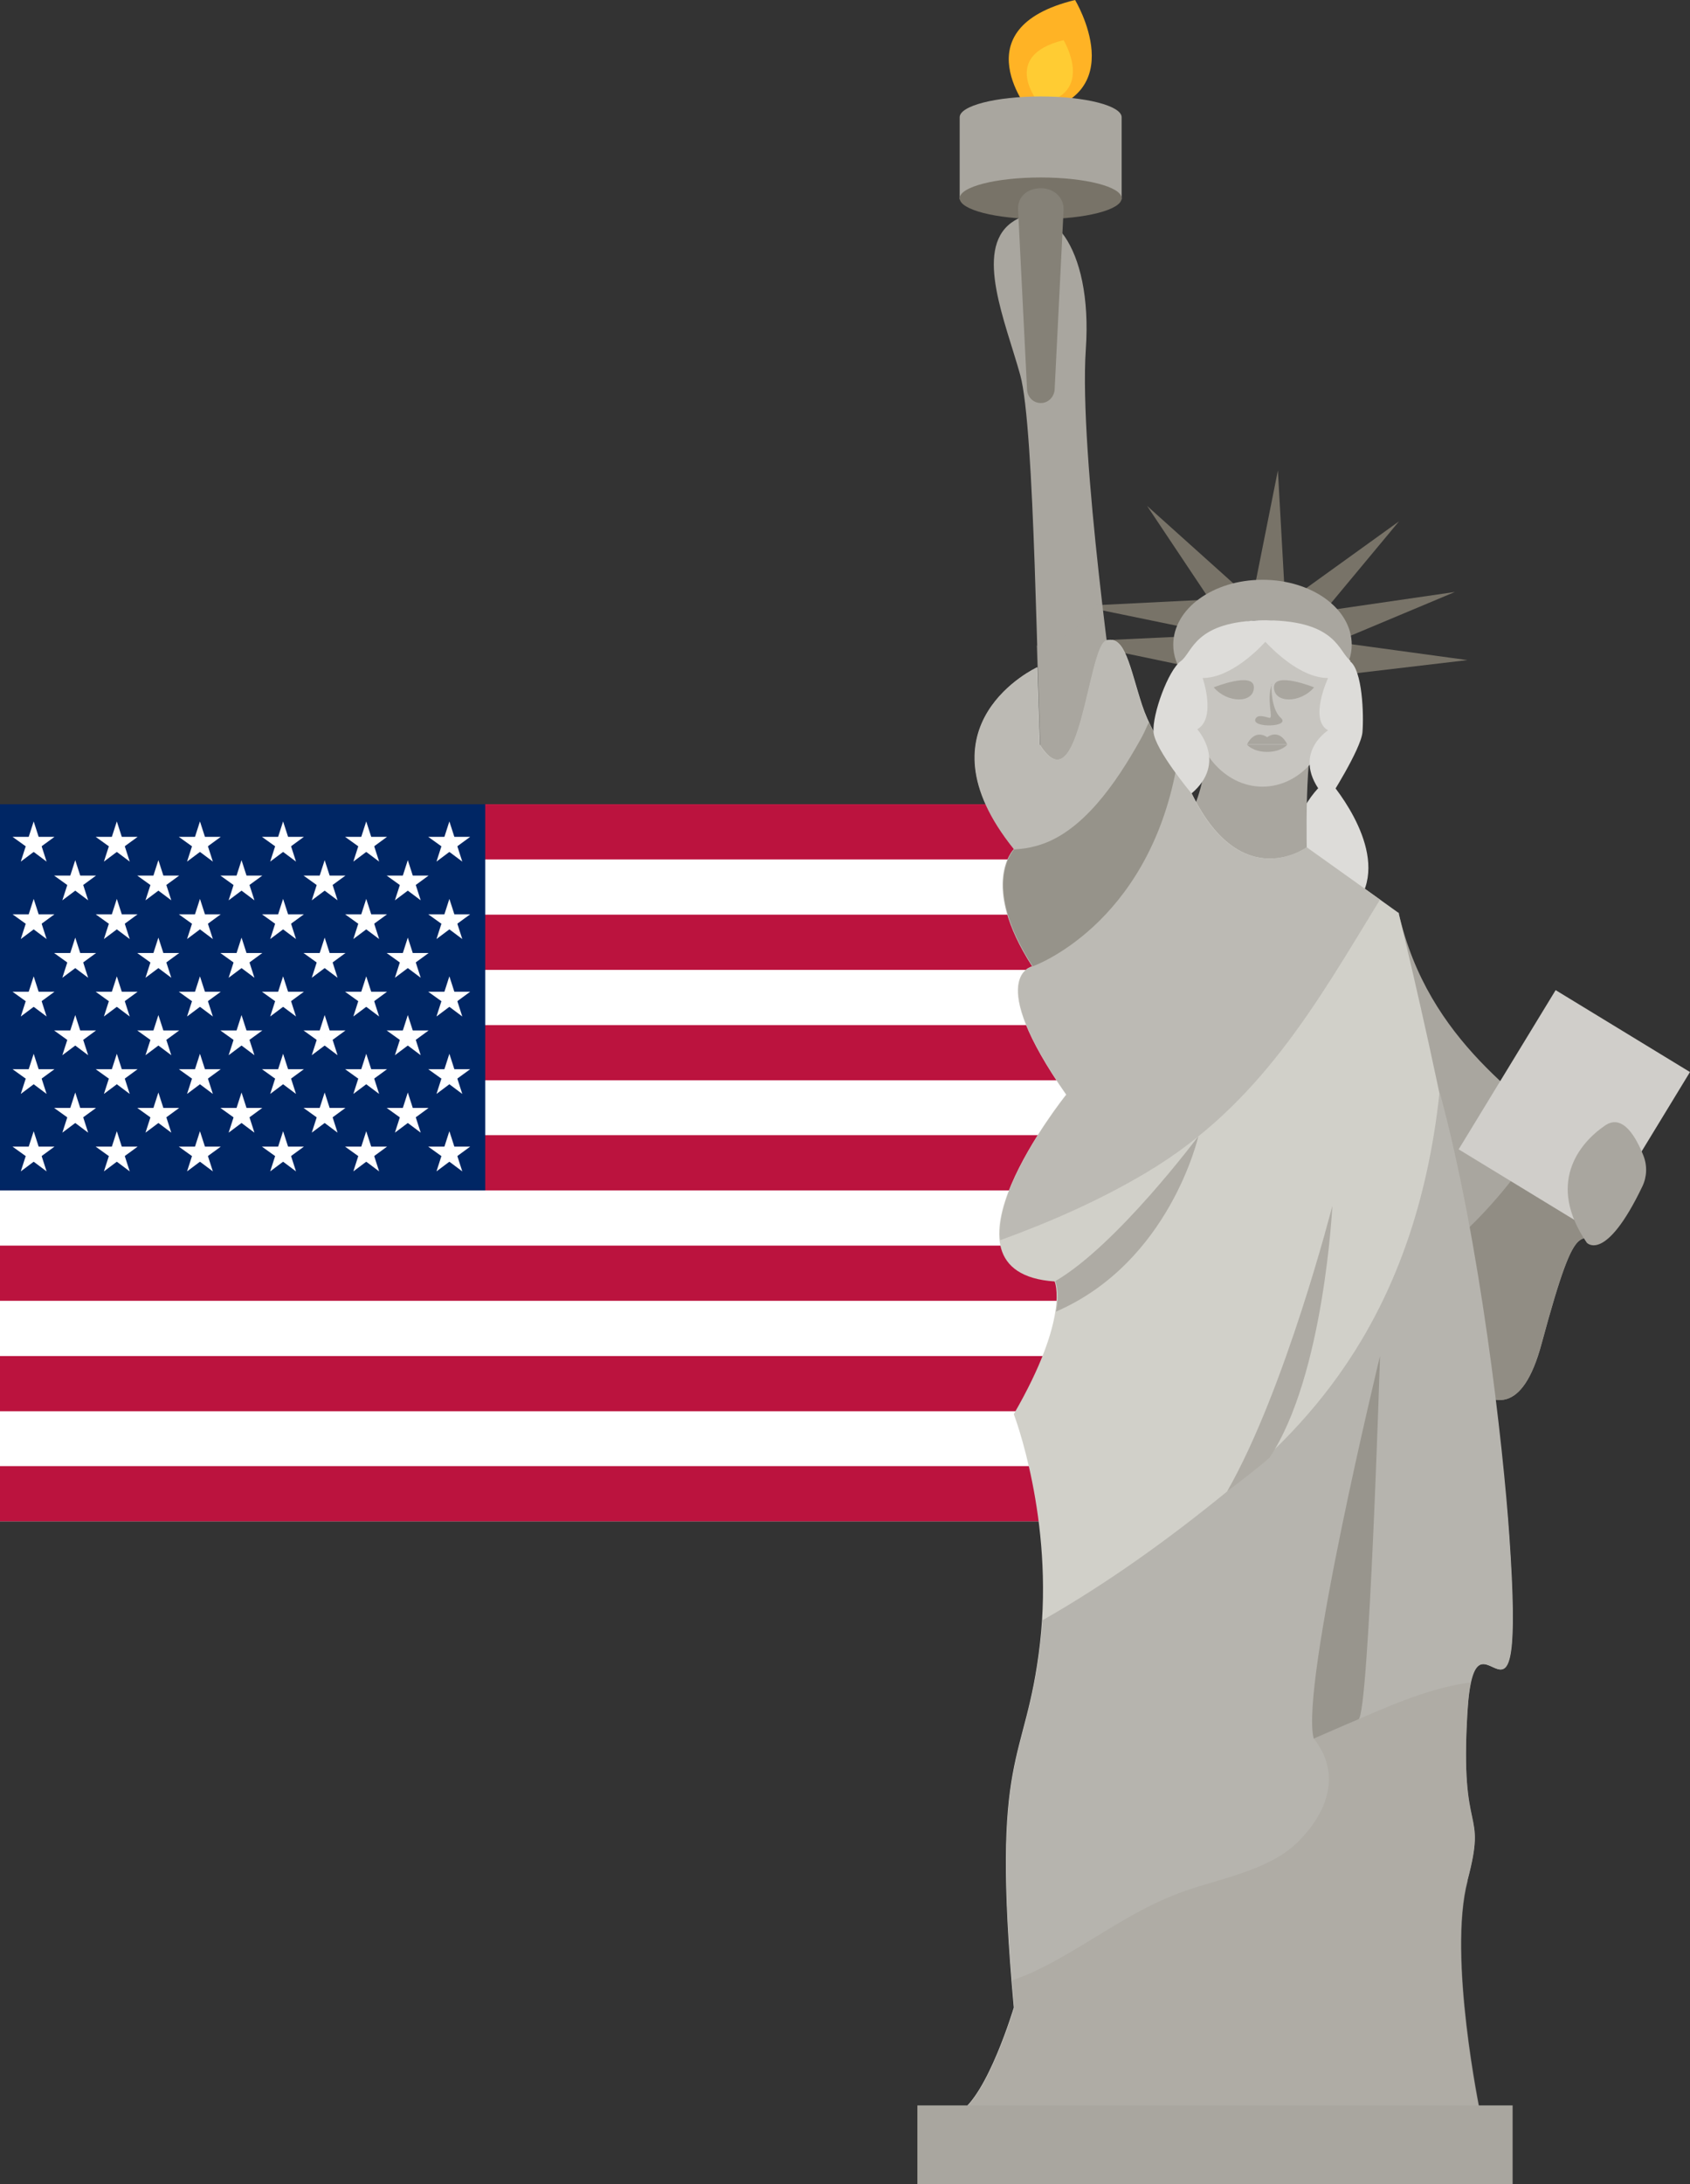 <?xml version="1.0" encoding="UTF-8"?>
<svg xmlns="http://www.w3.org/2000/svg" viewBox="0 0 47.16 60.92">
  <rect x="0" y="0" width="47.16" height="60.92" fill="#333333" stroke="none"/>
  <g style="isolation: isolate;">
    <g id="Layer_2" data-name="Layer 2">
      <g id="Layer_1-2" data-name="Layer 1">
        <g>
          <g>
            <rect y="22.43" width="30" height="20" style="fill: #fff;"/>
            <rect id="stripe" y="22.43" width="30" height="1.54" style="fill: #bb133e;"/>
            <rect id="stripe-2" data-name="stripe" y="25.51" width="30" height="1.54" style="fill: #bb133e;"/>
            <rect id="stripe-3" data-name="stripe" y="28.59" width="30" height="1.54" style="fill: #bb133e;"/>
            <rect id="stripe-4" data-name="stripe" y="31.66" width="30" height="1.54" style="fill: #bb133e;"/>
            <rect id="stripe-5" data-name="stripe" y="34.74" width="30" height="1.54" style="fill: #bb133e;"/>
            <rect id="stripe-6" data-name="stripe" y="37.82" width="30" height="1.54" style="fill: #bb133e;"/>
            <rect id="stripe-7" data-name="stripe" y="40.89" width="30" height="1.54" style="fill: #bb133e;"/>
            <rect y="22.43" width="13.54" height="10.77" style="fill: #002664;"/>
            <g id="u">
              <g id="x4">
                <g id="s6">
                  <g id="s5">
                    <g id="star">
                      <polygon id="pt" points="1.1 23.64 .58 24.03 .78 23.41 1.1 23.64" style="fill: #fff;"/>
                      <polygon id="pt-2" data-name="pt" points=".88 23.72 .35 23.34 1 23.34 .88 23.72" style="fill: #fff;"/>
                      <polygon id="pt-3" data-name="pt" points=".74 23.53 .94 22.91 1.14 23.53 .74 23.53" style="fill: #fff;"/>
                      <polygon id="pt-4" data-name="pt" points=".88 23.34 1.52 23.34 1 23.72 .88 23.34" style="fill: #fff;"/>
                      <polygon id="pt-5" data-name="pt" points="1.1 23.41 1.3 24.03 .78 23.64 1.1 23.41" style="fill: #fff;"/>
                    </g>
                    <g id="star-2" data-name="star">
                      <polygon id="pt-6" data-name="pt" points="3.42 23.64 2.9 24.03 3.1 23.41 3.42 23.64" style="fill: #fff;"/>
                      <polygon id="pt-7" data-name="pt" points="3.2 23.72 2.67 23.34 3.32 23.34 3.2 23.72" style="fill: #fff;"/>
                      <polygon id="pt-8" data-name="pt" points="3.06 23.53 3.26 22.91 3.46 23.53 3.06 23.53" style="fill: #fff;"/>
                      <polygon id="pt-9" data-name="pt" points="3.2 23.34 3.84 23.34 3.32 23.72 3.2 23.34" style="fill: #fff;"/>
                      <polygon id="pt-10" data-name="pt" points="3.42 23.41 3.62 24.03 3.1 23.64 3.42 23.41" style="fill: #fff;"/>
                    </g>
                    <g id="star-3" data-name="star">
                      <polygon id="pt-11" data-name="pt" points="5.74 23.64 5.22 24.03 5.42 23.41 5.74 23.64" style="fill: #fff;"/>
                      <polygon id="pt-12" data-name="pt" points="5.52 23.72 4.99 23.34 5.64 23.34 5.52 23.72" style="fill: #fff;"/>
                      <polygon id="pt-13" data-name="pt" points="5.38 23.53 5.58 22.91 5.78 23.53 5.38 23.53" style="fill: #fff;"/>
                      <polygon id="pt-14" data-name="pt" points="5.52 23.34 6.16 23.34 5.64 23.72 5.52 23.34" style="fill: #fff;"/>
                      <polygon id="pt-15" data-name="pt" points="5.74 23.41 5.94 24.03 5.42 23.64 5.74 23.41" style="fill: #fff;"/>
                    </g>
                    <g id="star-4" data-name="star">
                      <polygon id="pt-16" data-name="pt" points="8.06 23.64 7.54 24.03 7.74 23.41 8.06 23.64" style="fill: #fff;"/>
                      <polygon id="pt-17" data-name="pt" points="7.84 23.72 7.31 23.34 7.96 23.34 7.84 23.72" style="fill: #fff;"/>
                      <polygon id="pt-18" data-name="pt" points="7.7 23.53 7.9 22.91 8.1 23.53 7.7 23.53" style="fill: #fff;"/>
                      <polygon id="pt-19" data-name="pt" points="7.84 23.34 8.48 23.34 7.96 23.72 7.84 23.34" style="fill: #fff;"/>
                      <polygon id="pt-20" data-name="pt" points="8.06 23.41 8.26 24.03 7.74 23.64 8.06 23.41" style="fill: #fff;"/>
                    </g>
                    <g id="star-5" data-name="star">
                      <polygon id="pt-21" data-name="pt" points="10.38 23.64 9.86 24.03 10.06 23.41 10.38 23.64" style="fill: #fff;"/>
                      <polygon id="pt-22" data-name="pt" points="10.16 23.72 9.63 23.34 10.28 23.34 10.16 23.72" style="fill: #fff;"/>
                      <polygon id="pt-23" data-name="pt" points="10.02 23.53 10.22 22.91 10.42 23.53 10.02 23.53" style="fill: #fff;"/>
                      <polygon id="pt-24" data-name="pt" points="10.16 23.34 10.8 23.34 10.28 23.72 10.16 23.34" style="fill: #fff;"/>
                      <polygon id="pt-25" data-name="pt" points="10.38 23.41 10.58 24.03 10.06 23.64 10.38 23.41" style="fill: #fff;"/>
                    </g>
                  </g>
                  <g id="star-6" data-name="star">
                    <polygon id="pt-26" data-name="pt" points="12.7 23.64 12.18 24.03 12.38 23.41 12.7 23.64" style="fill: #fff;"/>
                    <polygon id="pt-27" data-name="pt" points="12.48 23.72 11.95 23.34 12.6 23.34 12.48 23.72" style="fill: #fff;"/>
                    <polygon id="pt-28" data-name="pt" points="12.34 23.53 12.54 22.91 12.74 23.53 12.34 23.53" style="fill: #fff;"/>
                    <polygon id="pt-29" data-name="pt" points="12.48 23.34 13.12 23.34 12.6 23.72 12.48 23.34" style="fill: #fff;"/>
                    <polygon id="pt-30" data-name="pt" points="12.7 23.41 12.9 24.03 12.38 23.64 12.7 23.41" style="fill: #fff;"/>
                  </g>
                </g>
                <g id="s5-2" data-name="s5">
                  <g id="star-7" data-name="star">
                    <polygon id="pt-31" data-name="pt" points="2.26 24.72 1.74 25.11 1.94 24.49 2.26 24.72" style="fill: #fff;"/>
                    <polygon id="pt-32" data-name="pt" points="2.04 24.8 1.51 24.42 2.16 24.42 2.04 24.8" style="fill: #fff;"/>
                    <polygon id="pt-33" data-name="pt" points="1.9 24.61 2.1 23.99 2.3 24.61 1.9 24.61" style="fill: #fff;"/>
                    <polygon id="pt-34" data-name="pt" points="2.04 24.42 2.68 24.42 2.16 24.8 2.04 24.42" style="fill: #fff;"/>
                    <polygon id="pt-35" data-name="pt" points="2.26 24.49 2.46 25.11 1.94 24.72 2.26 24.49" style="fill: #fff;"/>
                  </g>
                  <g id="star-8" data-name="star">
                    <polygon id="pt-36" data-name="pt" points="4.58 24.72 4.06 25.11 4.26 24.49 4.58 24.72" style="fill: #fff;"/>
                    <polygon id="pt-37" data-name="pt" points="4.36 24.8 3.83 24.42 4.48 24.42 4.36 24.8" style="fill: #fff;"/>
                    <polygon id="pt-38" data-name="pt" points="4.22 24.61 4.42 23.99 4.62 24.61 4.22 24.61" style="fill: #fff;"/>
                    <polygon id="pt-39" data-name="pt" points="4.36 24.42 5 24.42 4.48 24.8 4.36 24.42" style="fill: #fff;"/>
                    <polygon id="pt-40" data-name="pt" points="4.58 24.49 4.78 25.11 4.26 24.72 4.58 24.49" style="fill: #fff;"/>
                  </g>
                  <g id="star-9" data-name="star">
                    <polygon id="pt-41" data-name="pt" points="6.9 24.72 6.38 25.11 6.58 24.49 6.9 24.72" style="fill: #fff;"/>
                    <polygon id="pt-42" data-name="pt" points="6.68 24.8 6.15 24.42 6.8 24.42 6.68 24.8" style="fill: #fff;"/>
                    <polygon id="pt-43" data-name="pt" points="6.54 24.61 6.74 23.99 6.94 24.61 6.54 24.61" style="fill: #fff;"/>
                    <polygon id="pt-44" data-name="pt" points="6.68 24.42 7.32 24.42 6.8 24.8 6.68 24.42" style="fill: #fff;"/>
                    <polygon id="pt-45" data-name="pt" points="6.9 24.49 7.1 25.11 6.58 24.72 6.9 24.49" style="fill: #fff;"/>
                  </g>
                  <g id="star-10" data-name="star">
                    <polygon id="pt-46" data-name="pt" points="9.22 24.72 8.7 25.11 8.9 24.49 9.22 24.72" style="fill: #fff;"/>
                    <polygon id="pt-47" data-name="pt" points="9 24.8 8.47 24.42 9.12 24.42 9 24.8" style="fill: #fff;"/>
                    <polygon id="pt-48" data-name="pt" points="8.86 24.61 9.06 23.99 9.26 24.61 8.86 24.61" style="fill: #fff;"/>
                    <polygon id="pt-49" data-name="pt" points="9 24.42 9.64 24.42 9.12 24.8 9 24.42" style="fill: #fff;"/>
                    <polygon id="pt-50" data-name="pt" points="9.22 24.49 9.42 25.11 8.9 24.72 9.22 24.49" style="fill: #fff;"/>
                  </g>
                  <g id="star-11" data-name="star">
                    <polygon id="pt-51" data-name="pt" points="11.54 24.72 11.02 25.11 11.22 24.49 11.54 24.72" style="fill: #fff;"/>
                    <polygon id="pt-52" data-name="pt" points="11.32 24.8 10.79 24.42 11.44 24.42 11.32 24.8" style="fill: #fff;"/>
                    <polygon id="pt-53" data-name="pt" points="11.18 24.61 11.38 23.99 11.58 24.61 11.18 24.61" style="fill: #fff;"/>
                    <polygon id="pt-54" data-name="pt" points="11.32 24.42 11.96 24.42 11.44 24.8 11.32 24.42" style="fill: #fff;"/>
                    <polygon id="pt-55" data-name="pt" points="11.54 24.49 11.74 25.11 11.22 24.72 11.54 24.49" style="fill: #fff;"/>
                  </g>
                </g>
                <g id="s6-2" data-name="s6">
                  <g id="s5-3" data-name="s5">
                    <g id="star-12" data-name="star">
                      <polygon id="pt-56" data-name="pt" points="1.1 25.8 .58 26.19 .78 25.57 1.1 25.8" style="fill: #fff;"/>
                      <polygon id="pt-57" data-name="pt" points=".88 25.88 .35 25.5 1 25.5 .88 25.88" style="fill: #fff;"/>
                      <polygon id="pt-58" data-name="pt" points=".74 25.69 .94 25.07 1.14 25.69 .74 25.69" style="fill: #fff;"/>
                      <polygon id="pt-59" data-name="pt" points=".88 25.5 1.52 25.5 1 25.88 .88 25.5" style="fill: #fff;"/>
                      <polygon id="pt-60" data-name="pt" points="1.1 25.57 1.3 26.19 .78 25.8 1.1 25.57" style="fill: #fff;"/>
                    </g>
                    <g id="star-13" data-name="star">
                      <polygon id="pt-61" data-name="pt" points="3.42 25.8 2.9 26.19 3.1 25.57 3.42 25.8" style="fill: #fff;"/>
                      <polygon id="pt-62" data-name="pt" points="3.2 25.88 2.67 25.5 3.32 25.5 3.2 25.88" style="fill: #fff;"/>
                      <polygon id="pt-63" data-name="pt" points="3.06 25.69 3.26 25.07 3.46 25.69 3.06 25.69" style="fill: #fff;"/>
                      <polygon id="pt-64" data-name="pt" points="3.2 25.5 3.84 25.5 3.32 25.88 3.2 25.5" style="fill: #fff;"/>
                      <polygon id="pt-65" data-name="pt" points="3.42 25.57 3.62 26.19 3.1 25.8 3.42 25.57" style="fill: #fff;"/>
                    </g>
                    <g id="star-14" data-name="star">
                      <polygon id="pt-66" data-name="pt" points="5.74 25.8 5.22 26.19 5.42 25.57 5.74 25.8" style="fill: #fff;"/>
                      <polygon id="pt-67" data-name="pt" points="5.52 25.88 4.99 25.5 5.64 25.5 5.52 25.88" style="fill: #fff;"/>
                      <polygon id="pt-68" data-name="pt" points="5.38 25.69 5.58 25.07 5.78 25.69 5.38 25.69" style="fill: #fff;"/>
                      <polygon id="pt-69" data-name="pt" points="5.52 25.5 6.16 25.5 5.64 25.88 5.52 25.5" style="fill: #fff;"/>
                      <polygon id="pt-70" data-name="pt" points="5.74 25.57 5.94 26.19 5.42 25.8 5.74 25.57" style="fill: #fff;"/>
                    </g>
                    <g id="star-15" data-name="star">
                      <polygon id="pt-71" data-name="pt" points="8.06 25.8 7.54 26.19 7.74 25.57 8.06 25.8" style="fill: #fff;"/>
                      <polygon id="pt-72" data-name="pt" points="7.84 25.88 7.31 25.5 7.96 25.5 7.84 25.88" style="fill: #fff;"/>
                      <polygon id="pt-73" data-name="pt" points="7.7 25.69 7.9 25.07 8.1 25.69 7.7 25.69" style="fill: #fff;"/>
                      <polygon id="pt-74" data-name="pt" points="7.84 25.5 8.48 25.5 7.96 25.88 7.84 25.5" style="fill: #fff;"/>
                      <polygon id="pt-75" data-name="pt" points="8.06 25.57 8.26 26.19 7.74 25.8 8.06 25.57" style="fill: #fff;"/>
                    </g>
                    <g id="star-16" data-name="star">
                      <polygon id="pt-76" data-name="pt" points="10.38 25.8 9.86 26.19 10.06 25.57 10.38 25.8" style="fill: #fff;"/>
                      <polygon id="pt-77" data-name="pt" points="10.16 25.88 9.63 25.5 10.28 25.5 10.16 25.88" style="fill: #fff;"/>
                      <polygon id="pt-78" data-name="pt" points="10.02 25.69 10.22 25.07 10.42 25.69 10.02 25.69" style="fill: #fff;"/>
                      <polygon id="pt-79" data-name="pt" points="10.16 25.5 10.8 25.5 10.28 25.88 10.16 25.5" style="fill: #fff;"/>
                      <polygon id="pt-80" data-name="pt" points="10.38 25.57 10.58 26.19 10.06 25.8 10.38 25.57" style="fill: #fff;"/>
                    </g>
                  </g>
                  <g id="star-17" data-name="star">
                    <polygon id="pt-81" data-name="pt" points="12.7 25.8 12.18 26.19 12.38 25.57 12.7 25.8" style="fill: #fff;"/>
                    <polygon id="pt-82" data-name="pt" points="12.48 25.88 11.95 25.5 12.6 25.5 12.48 25.88" style="fill: #fff;"/>
                    <polygon id="pt-83" data-name="pt" points="12.34 25.69 12.54 25.07 12.74 25.69 12.34 25.69" style="fill: #fff;"/>
                    <polygon id="pt-84" data-name="pt" points="12.48 25.5 13.12 25.5 12.6 25.88 12.48 25.5" style="fill: #fff;"/>
                    <polygon id="pt-85" data-name="pt" points="12.7 25.57 12.9 26.19 12.38 25.8 12.7 25.57" style="fill: #fff;"/>
                  </g>
                </g>
                <g id="s5-4" data-name="s5">
                  <g id="star-18" data-name="star">
                    <polygon id="pt-86" data-name="pt" points="2.26 26.88 1.74 27.27 1.94 26.65 2.26 26.88" style="fill: #fff;"/>
                    <polygon id="pt-87" data-name="pt" points="2.04 26.96 1.51 26.58 2.16 26.58 2.04 26.96" style="fill: #fff;"/>
                    <polygon id="pt-88" data-name="pt" points="1.9 26.77 2.1 26.15 2.3 26.77 1.9 26.77" style="fill: #fff;"/>
                    <polygon id="pt-89" data-name="pt" points="2.04 26.58 2.68 26.58 2.16 26.96 2.04 26.58" style="fill: #fff;"/>
                    <polygon id="pt-90" data-name="pt" points="2.26 26.65 2.46 27.27 1.94 26.88 2.26 26.65" style="fill: #fff;"/>
                  </g>
                  <g id="star-19" data-name="star">
                    <polygon id="pt-91" data-name="pt" points="4.58 26.88 4.06 27.27 4.26 26.65 4.58 26.88" style="fill: #fff;"/>
                    <polygon id="pt-92" data-name="pt" points="4.36 26.96 3.83 26.58 4.48 26.58 4.36 26.96" style="fill: #fff;"/>
                    <polygon id="pt-93" data-name="pt" points="4.22 26.77 4.42 26.15 4.62 26.77 4.22 26.77" style="fill: #fff;"/>
                    <polygon id="pt-94" data-name="pt" points="4.36 26.58 5 26.58 4.48 26.96 4.36 26.58" style="fill: #fff;"/>
                    <polygon id="pt-95" data-name="pt" points="4.58 26.65 4.78 27.27 4.26 26.88 4.58 26.65" style="fill: #fff;"/>
                  </g>
                  <g id="star-20" data-name="star">
                    <polygon id="pt-96" data-name="pt" points="6.9 26.88 6.38 27.27 6.58 26.65 6.9 26.88" style="fill: #fff;"/>
                    <polygon id="pt-97" data-name="pt" points="6.68 26.96 6.15 26.58 6.8 26.58 6.68 26.96" style="fill: #fff;"/>
                    <polygon id="pt-98" data-name="pt" points="6.54 26.77 6.74 26.15 6.94 26.77 6.54 26.77" style="fill: #fff;"/>
                    <polygon id="pt-99" data-name="pt" points="6.68 26.58 7.32 26.58 6.8 26.96 6.68 26.58" style="fill: #fff;"/>
                    <polygon id="pt-100" data-name="pt" points="6.9 26.65 7.1 27.27 6.58 26.88 6.9 26.65" style="fill: #fff;"/>
                  </g>
                  <g id="star-21" data-name="star">
                    <polygon id="pt-101" data-name="pt" points="9.22 26.88 8.7 27.27 8.9 26.65 9.22 26.88" style="fill: #fff;"/>
                    <polygon id="pt-102" data-name="pt" points="9 26.96 8.47 26.58 9.12 26.58 9 26.96" style="fill: #fff;"/>
                    <polygon id="pt-103" data-name="pt" points="8.86 26.77 9.06 26.15 9.26 26.77 8.86 26.77" style="fill: #fff;"/>
                    <polygon id="pt-104" data-name="pt" points="9 26.58 9.64 26.58 9.12 26.96 9 26.58" style="fill: #fff;"/>
                    <polygon id="pt-105" data-name="pt" points="9.22 26.65 9.42 27.27 8.9 26.88 9.22 26.65" style="fill: #fff;"/>
                  </g>
                  <g id="star-22" data-name="star">
                    <polygon id="pt-106" data-name="pt" points="11.54 26.88 11.02 27.27 11.22 26.65 11.54 26.88" style="fill: #fff;"/>
                    <polygon id="pt-107" data-name="pt" points="11.32 26.96 10.79 26.58 11.44 26.58 11.32 26.96" style="fill: #fff;"/>
                    <polygon id="pt-108" data-name="pt" points="11.18 26.77 11.38 26.15 11.58 26.77 11.18 26.77" style="fill: #fff;"/>
                    <polygon id="pt-109" data-name="pt" points="11.32 26.58 11.96 26.58 11.44 26.96 11.32 26.58" style="fill: #fff;"/>
                    <polygon id="pt-110" data-name="pt" points="11.54 26.65 11.74 27.27 11.22 26.88 11.54 26.65" style="fill: #fff;"/>
                  </g>
                </g>
              </g>
              <g id="x4-2" data-name="x4">
                <g id="s6-3" data-name="s6">
                  <g id="s5-5" data-name="s5">
                    <g id="star-23" data-name="star">
                      <polygon id="pt-111" data-name="pt" points="1.1 27.96 .58 28.35 .78 27.73 1.1 27.96" style="fill: #fff;"/>
                      <polygon id="pt-112" data-name="pt" points=".88 28.04 .35 27.66 1 27.66 .88 28.04" style="fill: #fff;"/>
                      <polygon id="pt-113" data-name="pt" points=".74 27.85 .94 27.23 1.14 27.85 .74 27.85" style="fill: #fff;"/>
                      <polygon id="pt-114" data-name="pt" points=".88 27.66 1.52 27.66 1 28.04 .88 27.66" style="fill: #fff;"/>
                      <polygon id="pt-115" data-name="pt" points="1.1 27.73 1.3 28.35 .78 27.96 1.1 27.73" style="fill: #fff;"/>
                    </g>
                    <g id="star-24" data-name="star">
                      <polygon id="pt-116" data-name="pt" points="3.42 27.96 2.9 28.35 3.1 27.73 3.42 27.96" style="fill: #fff;"/>
                      <polygon id="pt-117" data-name="pt" points="3.2 28.04 2.67 27.66 3.32 27.66 3.2 28.04" style="fill: #fff;"/>
                      <polygon id="pt-118" data-name="pt" points="3.06 27.85 3.26 27.23 3.46 27.85 3.06 27.85" style="fill: #fff;"/>
                      <polygon id="pt-119" data-name="pt" points="3.2 27.66 3.84 27.66 3.32 28.04 3.2 27.66" style="fill: #fff;"/>
                      <polygon id="pt-120" data-name="pt" points="3.42 27.73 3.62 28.35 3.1 27.96 3.42 27.73" style="fill: #fff;"/>
                    </g>
                    <g id="star-25" data-name="star">
                      <polygon id="pt-121" data-name="pt" points="5.74 27.96 5.22 28.35 5.42 27.73 5.74 27.96" style="fill: #fff;"/>
                      <polygon id="pt-122" data-name="pt" points="5.52 28.04 4.99 27.66 5.64 27.66 5.52 28.04" style="fill: #fff;"/>
                      <polygon id="pt-123" data-name="pt" points="5.38 27.85 5.58 27.23 5.78 27.85 5.38 27.85" style="fill: #fff;"/>
                      <polygon id="pt-124" data-name="pt" points="5.52 27.66 6.16 27.66 5.64 28.04 5.52 27.66" style="fill: #fff;"/>
                      <polygon id="pt-125" data-name="pt" points="5.74 27.73 5.94 28.35 5.42 27.96 5.74 27.73" style="fill: #fff;"/>
                    </g>
                    <g id="star-26" data-name="star">
                      <polygon id="pt-126" data-name="pt" points="8.06 27.96 7.54 28.35 7.74 27.73 8.06 27.96" style="fill: #fff;"/>
                      <polygon id="pt-127" data-name="pt" points="7.84 28.04 7.31 27.66 7.96 27.66 7.84 28.04" style="fill: #fff;"/>
                      <polygon id="pt-128" data-name="pt" points="7.7 27.85 7.9 27.23 8.1 27.85 7.7 27.85" style="fill: #fff;"/>
                      <polygon id="pt-129" data-name="pt" points="7.84 27.66 8.48 27.66 7.96 28.04 7.84 27.66" style="fill: #fff;"/>
                      <polygon id="pt-130" data-name="pt" points="8.06 27.73 8.26 28.35 7.74 27.96 8.06 27.73" style="fill: #fff;"/>
                    </g>
                    <g id="star-27" data-name="star">
                      <polygon id="pt-131" data-name="pt" points="10.38 27.96 9.86 28.35 10.06 27.73 10.38 27.96" style="fill: #fff;"/>
                      <polygon id="pt-132" data-name="pt" points="10.16 28.04 9.63 27.66 10.28 27.66 10.16 28.04" style="fill: #fff;"/>
                      <polygon id="pt-133" data-name="pt" points="10.02 27.85 10.22 27.23 10.42 27.85 10.02 27.85" style="fill: #fff;"/>
                      <polygon id="pt-134" data-name="pt" points="10.16 27.66 10.8 27.66 10.28 28.04 10.16 27.66" style="fill: #fff;"/>
                      <polygon id="pt-135" data-name="pt" points="10.38 27.73 10.58 28.35 10.06 27.96 10.38 27.73" style="fill: #fff;"/>
                    </g>
                  </g>
                  <g id="star-28" data-name="star">
                    <polygon id="pt-136" data-name="pt" points="12.7 27.96 12.18 28.35 12.38 27.73 12.7 27.96" style="fill: #fff;"/>
                    <polygon id="pt-137" data-name="pt" points="12.48 28.04 11.95 27.66 12.6 27.66 12.48 28.04" style="fill: #fff;"/>
                    <polygon id="pt-138" data-name="pt" points="12.34 27.85 12.54 27.23 12.74 27.85 12.34 27.85" style="fill: #fff;"/>
                    <polygon id="pt-139" data-name="pt" points="12.48 27.66 13.12 27.66 12.6 28.04 12.48 27.66" style="fill: #fff;"/>
                    <polygon id="pt-140" data-name="pt" points="12.7 27.73 12.9 28.35 12.38 27.96 12.7 27.73" style="fill: #fff;"/>
                  </g>
                </g>
                <g id="s5-6" data-name="s5">
                  <g id="star-29" data-name="star">
                    <polygon id="pt-141" data-name="pt" points="2.26 29.04 1.74 29.43 1.94 28.81 2.26 29.04" style="fill: #fff;"/>
                    <polygon id="pt-142" data-name="pt" points="2.04 29.12 1.51 28.74 2.16 28.74 2.04 29.12" style="fill: #fff;"/>
                    <polygon id="pt-143" data-name="pt" points="1.9 28.93 2.1 28.31 2.3 28.93 1.9 28.93" style="fill: #fff;"/>
                    <polygon id="pt-144" data-name="pt" points="2.04 28.74 2.68 28.74 2.16 29.12 2.04 28.74" style="fill: #fff;"/>
                    <polygon id="pt-145" data-name="pt" points="2.26 28.81 2.46 29.43 1.94 29.04 2.26 28.81" style="fill: #fff;"/>
                  </g>
                  <g id="star-30" data-name="star">
                    <polygon id="pt-146" data-name="pt" points="4.58 29.04 4.06 29.43 4.26 28.81 4.58 29.04" style="fill: #fff;"/>
                    <polygon id="pt-147" data-name="pt" points="4.36 29.12 3.83 28.74 4.48 28.74 4.36 29.12" style="fill: #fff;"/>
                    <polygon id="pt-148" data-name="pt" points="4.22 28.93 4.42 28.31 4.62 28.93 4.22 28.93" style="fill: #fff;"/>
                    <polygon id="pt-149" data-name="pt" points="4.36 28.74 5 28.74 4.48 29.12 4.36 28.74" style="fill: #fff;"/>
                    <polygon id="pt-150" data-name="pt" points="4.58 28.81 4.78 29.43 4.26 29.04 4.58 28.81" style="fill: #fff;"/>
                  </g>
                  <g id="star-31" data-name="star">
                    <polygon id="pt-151" data-name="pt" points="6.9 29.04 6.38 29.43 6.58 28.81 6.9 29.04" style="fill: #fff;"/>
                    <polygon id="pt-152" data-name="pt" points="6.68 29.12 6.15 28.74 6.8 28.74 6.68 29.12" style="fill: #fff;"/>
                    <polygon id="pt-153" data-name="pt" points="6.54 28.93 6.74 28.31 6.94 28.93 6.54 28.93" style="fill: #fff;"/>
                    <polygon id="pt-154" data-name="pt" points="6.68 28.74 7.32 28.74 6.8 29.12 6.68 28.74" style="fill: #fff;"/>
                    <polygon id="pt-155" data-name="pt" points="6.9 28.81 7.1 29.43 6.58 29.04 6.9 28.81" style="fill: #fff;"/>
                  </g>
                  <g id="star-32" data-name="star">
                    <polygon id="pt-156" data-name="pt" points="9.22 29.04 8.7 29.43 8.9 28.81 9.22 29.04" style="fill: #fff;"/>
                    <polygon id="pt-157" data-name="pt" points="9 29.12 8.47 28.74 9.12 28.74 9 29.12" style="fill: #fff;"/>
                    <polygon id="pt-158" data-name="pt" points="8.86 28.93 9.06 28.31 9.26 28.93 8.86 28.93" style="fill: #fff;"/>
                    <polygon id="pt-159" data-name="pt" points="9 28.74 9.64 28.74 9.12 29.12 9 28.74" style="fill: #fff;"/>
                    <polygon id="pt-160" data-name="pt" points="9.22 28.81 9.42 29.43 8.9 29.04 9.22 28.81" style="fill: #fff;"/>
                  </g>
                  <g id="star-33" data-name="star">
                    <polygon id="pt-161" data-name="pt" points="11.54 29.04 11.02 29.43 11.22 28.81 11.54 29.04" style="fill: #fff;"/>
                    <polygon id="pt-162" data-name="pt" points="11.32 29.12 10.79 28.74 11.44 28.74 11.32 29.12" style="fill: #fff;"/>
                    <polygon id="pt-163" data-name="pt" points="11.18 28.93 11.38 28.31 11.58 28.93 11.18 28.93" style="fill: #fff;"/>
                    <polygon id="pt-164" data-name="pt" points="11.32 28.74 11.96 28.74 11.44 29.12 11.32 28.74" style="fill: #fff;"/>
                    <polygon id="pt-165" data-name="pt" points="11.54 28.81 11.74 29.43 11.22 29.04 11.54 28.81" style="fill: #fff;"/>
                  </g>
                </g>
                <g id="s6-4" data-name="s6">
                  <g id="s5-7" data-name="s5">
                    <g id="star-34" data-name="star">
                      <polygon id="pt-166" data-name="pt" points="1.1 30.12 .58 30.51 .78 29.89 1.1 30.12" style="fill: #fff;"/>
                      <polygon id="pt-167" data-name="pt" points=".88 30.2 .35 29.82 1 29.82 .88 30.2" style="fill: #fff;"/>
                      <polygon id="pt-168" data-name="pt" points=".74 30.01 .94 29.39 1.14 30.01 .74 30.01" style="fill: #fff;"/>
                      <polygon id="pt-169" data-name="pt" points=".88 29.82 1.52 29.82 1 30.2 .88 29.82" style="fill: #fff;"/>
                      <polygon id="pt-170" data-name="pt" points="1.1 29.89 1.3 30.51 .78 30.12 1.1 29.89" style="fill: #fff;"/>
                    </g>
                    <g id="star-35" data-name="star">
                      <polygon id="pt-171" data-name="pt" points="3.42 30.12 2.9 30.51 3.1 29.89 3.42 30.12" style="fill: #fff;"/>
                      <polygon id="pt-172" data-name="pt" points="3.2 30.2 2.67 29.82 3.32 29.82 3.2 30.2" style="fill: #fff;"/>
                      <polygon id="pt-173" data-name="pt" points="3.06 30.01 3.26 29.39 3.46 30.01 3.06 30.01" style="fill: #fff;"/>
                      <polygon id="pt-174" data-name="pt" points="3.2 29.82 3.84 29.82 3.32 30.2 3.2 29.82" style="fill: #fff;"/>
                      <polygon id="pt-175" data-name="pt" points="3.42 29.89 3.62 30.51 3.1 30.12 3.42 29.89" style="fill: #fff;"/>
                    </g>
                    <g id="star-36" data-name="star">
                      <polygon id="pt-176" data-name="pt" points="5.74 30.12 5.22 30.51 5.42 29.89 5.74 30.12" style="fill: #fff;"/>
                      <polygon id="pt-177" data-name="pt" points="5.52 30.2 4.99 29.82 5.64 29.82 5.52 30.2" style="fill: #fff;"/>
                      <polygon id="pt-178" data-name="pt" points="5.38 30.01 5.58 29.39 5.78 30.01 5.38 30.01" style="fill: #fff;"/>
                      <polygon id="pt-179" data-name="pt" points="5.52 29.82 6.16 29.82 5.64 30.2 5.52 29.82" style="fill: #fff;"/>
                      <polygon id="pt-180" data-name="pt" points="5.74 29.89 5.94 30.51 5.42 30.12 5.74 29.89" style="fill: #fff;"/>
                    </g>
                    <g id="star-37" data-name="star">
                      <polygon id="pt-181" data-name="pt" points="8.06 30.12 7.54 30.51 7.74 29.89 8.06 30.12" style="fill: #fff;"/>
                      <polygon id="pt-182" data-name="pt" points="7.84 30.2 7.31 29.82 7.96 29.82 7.84 30.2" style="fill: #fff;"/>
                      <polygon id="pt-183" data-name="pt" points="7.7 30.01 7.9 29.39 8.1 30.01 7.7 30.01" style="fill: #fff;"/>
                      <polygon id="pt-184" data-name="pt" points="7.84 29.82 8.48 29.82 7.96 30.2 7.84 29.82" style="fill: #fff;"/>
                      <polygon id="pt-185" data-name="pt" points="8.06 29.89 8.26 30.51 7.74 30.12 8.06 29.89" style="fill: #fff;"/>
                    </g>
                    <g id="star-38" data-name="star">
                      <polygon id="pt-186" data-name="pt" points="10.38 30.12 9.86 30.51 10.06 29.89 10.38 30.12" style="fill: #fff;"/>
                      <polygon id="pt-187" data-name="pt" points="10.16 30.2 9.63 29.82 10.28 29.82 10.16 30.2" style="fill: #fff;"/>
                      <polygon id="pt-188" data-name="pt" points="10.02 30.01 10.22 29.39 10.42 30.01 10.02 30.01" style="fill: #fff;"/>
                      <polygon id="pt-189" data-name="pt" points="10.16 29.82 10.8 29.82 10.28 30.2 10.16 29.82" style="fill: #fff;"/>
                      <polygon id="pt-190" data-name="pt" points="10.38 29.89 10.58 30.51 10.06 30.12 10.38 29.89" style="fill: #fff;"/>
                    </g>
                  </g>
                  <g id="star-39" data-name="star">
                    <polygon id="pt-191" data-name="pt" points="12.7 30.12 12.18 30.51 12.38 29.89 12.7 30.12" style="fill: #fff;"/>
                    <polygon id="pt-192" data-name="pt" points="12.48 30.2 11.95 29.82 12.6 29.82 12.48 30.2" style="fill: #fff;"/>
                    <polygon id="pt-193" data-name="pt" points="12.34 30.01 12.54 29.39 12.74 30.01 12.34 30.01" style="fill: #fff;"/>
                    <polygon id="pt-194" data-name="pt" points="12.48 29.82 13.12 29.82 12.6 30.2 12.48 29.82" style="fill: #fff;"/>
                    <polygon id="pt-195" data-name="pt" points="12.7 29.89 12.9 30.51 12.38 30.12 12.7 29.89" style="fill: #fff;"/>
                  </g>
                </g>
                <g id="s5-8" data-name="s5">
                  <g id="star-40" data-name="star">
                    <polygon id="pt-196" data-name="pt" points="2.26 31.2 1.74 31.59 1.94 30.97 2.26 31.2" style="fill: #fff;"/>
                    <polygon id="pt-197" data-name="pt" points="2.04 31.28 1.51 30.9 2.16 30.9 2.04 31.28" style="fill: #fff;"/>
                    <polygon id="pt-198" data-name="pt" points="1.9 31.09 2.1 30.47 2.3 31.09 1.9 31.09" style="fill: #fff;"/>
                    <polygon id="pt-199" data-name="pt" points="2.04 30.9 2.68 30.9 2.16 31.28 2.04 30.9" style="fill: #fff;"/>
                    <polygon id="pt-200" data-name="pt" points="2.26 30.97 2.46 31.59 1.94 31.2 2.26 30.97" style="fill: #fff;"/>
                  </g>
                  <g id="star-41" data-name="star">
                    <polygon id="pt-201" data-name="pt" points="4.58 31.2 4.06 31.59 4.26 30.97 4.58 31.2" style="fill: #fff;"/>
                    <polygon id="pt-202" data-name="pt" points="4.36 31.28 3.83 30.9 4.48 30.9 4.36 31.28" style="fill: #fff;"/>
                    <polygon id="pt-203" data-name="pt" points="4.22 31.09 4.42 30.47 4.62 31.09 4.22 31.09" style="fill: #fff;"/>
                    <polygon id="pt-204" data-name="pt" points="4.36 30.9 5 30.9 4.48 31.28 4.36 30.9" style="fill: #fff;"/>
                    <polygon id="pt-205" data-name="pt" points="4.58 30.97 4.78 31.59 4.26 31.2 4.58 30.97" style="fill: #fff;"/>
                  </g>
                  <g id="star-42" data-name="star">
                    <polygon id="pt-206" data-name="pt" points="6.9 31.2 6.38 31.59 6.58 30.97 6.9 31.2" style="fill: #fff;"/>
                    <polygon id="pt-207" data-name="pt" points="6.68 31.28 6.15 30.9 6.8 30.9 6.68 31.28" style="fill: #fff;"/>
                    <polygon id="pt-208" data-name="pt" points="6.54 31.09 6.74 30.47 6.94 31.09 6.54 31.09" style="fill: #fff;"/>
                    <polygon id="pt-209" data-name="pt" points="6.68 30.9 7.32 30.9 6.8 31.28 6.68 30.9" style="fill: #fff;"/>
                    <polygon id="pt-210" data-name="pt" points="6.9 30.97 7.1 31.59 6.58 31.2 6.9 30.97" style="fill: #fff;"/>
                  </g>
                  <g id="star-43" data-name="star">
                    <polygon id="pt-211" data-name="pt" points="9.22 31.2 8.7 31.59 8.9 30.97 9.22 31.2" style="fill: #fff;"/>
                    <polygon id="pt-212" data-name="pt" points="9 31.28 8.47 30.9 9.12 30.9 9 31.28" style="fill: #fff;"/>
                    <polygon id="pt-213" data-name="pt" points="8.86 31.09 9.06 30.47 9.26 31.09 8.86 31.09" style="fill: #fff;"/>
                    <polygon id="pt-214" data-name="pt" points="9 30.9 9.64 30.9 9.12 31.28 9 30.9" style="fill: #fff;"/>
                    <polygon id="pt-215" data-name="pt" points="9.22 30.97 9.42 31.59 8.9 31.2 9.22 30.97" style="fill: #fff;"/>
                  </g>
                  <g id="star-44" data-name="star">
                    <polygon id="pt-216" data-name="pt" points="11.54 31.2 11.02 31.59 11.22 30.97 11.54 31.2" style="fill: #fff;"/>
                    <polygon id="pt-217" data-name="pt" points="11.32 31.28 10.79 30.9 11.44 30.9 11.32 31.28" style="fill: #fff;"/>
                    <polygon id="pt-218" data-name="pt" points="11.18 31.09 11.38 30.47 11.58 31.09 11.18 31.09" style="fill: #fff;"/>
                    <polygon id="pt-219" data-name="pt" points="11.32 30.9 11.96 30.9 11.44 31.28 11.32 30.9" style="fill: #fff;"/>
                    <polygon id="pt-220" data-name="pt" points="11.54 30.97 11.74 31.59 11.22 31.2 11.54 30.97" style="fill: #fff;"/>
                  </g>
                </g>
              </g>
              <g id="s6-5" data-name="s6">
                <g id="s5-9" data-name="s5">
                  <g id="star-45" data-name="star">
                    <polygon id="pt-221" data-name="pt" points="1.1 32.28 .58 32.67 .78 32.05 1.1 32.28" style="fill: #fff;"/>
                    <polygon id="pt-222" data-name="pt" points=".88 32.36 .35 31.98 1 31.98 .88 32.36" style="fill: #fff;"/>
                    <polygon id="pt-223" data-name="pt" points=".74 32.17 .94 31.55 1.14 32.17 .74 32.17" style="fill: #fff;"/>
                    <polygon id="pt-224" data-name="pt" points=".88 31.98 1.52 31.98 1 32.36 .88 31.98" style="fill: #fff;"/>
                    <polygon id="pt-225" data-name="pt" points="1.1 32.05 1.3 32.67 .78 32.28 1.1 32.05" style="fill: #fff;"/>
                  </g>
                  <g id="star-46" data-name="star">
                    <polygon id="pt-226" data-name="pt" points="3.42 32.28 2.9 32.67 3.1 32.05 3.42 32.28" style="fill: #fff;"/>
                    <polygon id="pt-227" data-name="pt" points="3.2 32.36 2.67 31.98 3.32 31.98 3.2 32.36" style="fill: #fff;"/>
                    <polygon id="pt-228" data-name="pt" points="3.06 32.17 3.26 31.55 3.46 32.17 3.06 32.17" style="fill: #fff;"/>
                    <polygon id="pt-229" data-name="pt" points="3.2 31.98 3.84 31.98 3.32 32.36 3.2 31.98" style="fill: #fff;"/>
                    <polygon id="pt-230" data-name="pt" points="3.42 32.05 3.62 32.67 3.1 32.28 3.42 32.05" style="fill: #fff;"/>
                  </g>
                  <g id="star-47" data-name="star">
                    <polygon id="pt-231" data-name="pt" points="5.74 32.28 5.22 32.67 5.42 32.05 5.74 32.28" style="fill: #fff;"/>
                    <polygon id="pt-232" data-name="pt" points="5.52 32.36 4.99 31.98 5.64 31.98 5.52 32.36" style="fill: #fff;"/>
                    <polygon id="pt-233" data-name="pt" points="5.38 32.17 5.58 31.55 5.78 32.17 5.38 32.17" style="fill: #fff;"/>
                    <polygon id="pt-234" data-name="pt" points="5.52 31.98 6.16 31.98 5.64 32.36 5.52 31.98" style="fill: #fff;"/>
                    <polygon id="pt-235" data-name="pt" points="5.74 32.05 5.94 32.67 5.42 32.28 5.74 32.05" style="fill: #fff;"/>
                  </g>
                  <g id="star-48" data-name="star">
                    <polygon id="pt-236" data-name="pt" points="8.06 32.28 7.54 32.67 7.74 32.05 8.06 32.28" style="fill: #fff;"/>
                    <polygon id="pt-237" data-name="pt" points="7.84 32.36 7.31 31.98 7.96 31.98 7.84 32.36" style="fill: #fff;"/>
                    <polygon id="pt-238" data-name="pt" points="7.7 32.17 7.9 31.55 8.1 32.17 7.7 32.17" style="fill: #fff;"/>
                    <polygon id="pt-239" data-name="pt" points="7.84 31.98 8.48 31.98 7.96 32.36 7.84 31.98" style="fill: #fff;"/>
                    <polygon id="pt-240" data-name="pt" points="8.06 32.05 8.26 32.67 7.74 32.28 8.06 32.05" style="fill: #fff;"/>
                  </g>
                  <g id="star-49" data-name="star">
                    <polygon id="pt-241" data-name="pt" points="10.38 32.28 9.86 32.67 10.06 32.05 10.38 32.28" style="fill: #fff;"/>
                    <polygon id="pt-242" data-name="pt" points="10.16 32.36 9.63 31.98 10.28 31.98 10.16 32.36" style="fill: #fff;"/>
                    <polygon id="pt-243" data-name="pt" points="10.02 32.17 10.22 31.55 10.42 32.17 10.02 32.17" style="fill: #fff;"/>
                    <polygon id="pt-244" data-name="pt" points="10.16 31.98 10.8 31.98 10.28 32.36 10.16 31.98" style="fill: #fff;"/>
                    <polygon id="pt-245" data-name="pt" points="10.38 32.05 10.58 32.67 10.06 32.28 10.38 32.05" style="fill: #fff;"/>
                  </g>
                </g>
                <g id="star-50" data-name="star">
                  <polygon id="pt-246" data-name="pt" points="12.7 32.28 12.18 32.67 12.38 32.05 12.7 32.28" style="fill: #fff;"/>
                  <polygon id="pt-247" data-name="pt" points="12.48 32.36 11.95 31.98 12.6 31.98 12.48 32.36" style="fill: #fff;"/>
                  <polygon id="pt-248" data-name="pt" points="12.34 32.17 12.54 31.55 12.74 32.17 12.34 32.17" style="fill: #fff;"/>
                  <polygon id="pt-249" data-name="pt" points="12.48 31.98 13.12 31.98 12.6 32.36 12.48 31.98" style="fill: #fff;"/>
                  <polygon id="pt-250" data-name="pt" points="12.7 32.05 12.9 32.67 12.38 32.28 12.7 32.05" style="fill: #fff;"/>
                </g>
              </g>
            </g>
          </g>
          <g>
            <path d="m28.77,3.17s-2.02-2.38,1.23-3.17c0,0,1.64,2.71-1.23,3.17Z" style="fill: #ffb325;"/>
            <path d="m29,2.89s-1.13-1.33.68-1.77c0,0,.91,1.51-.68,1.77Z" style="fill: #fc3;"/>
            <path d="m29.04,2.69c-1.25,0-2.26.26-2.26.58v2.29h4.52v-2.29c0-.32-1.01-.58-2.26-.58Z" style="fill: #a9a69f;"/>
            <path d="m31.3,5.53c0,.32-1.01.58-2.26.58s-2.26-.26-2.26-.58,1.01-.58,2.26-.58,2.26.26,2.26.58Z" style="fill: #787368;"/>
            <path d="m39.6,36.6s2.35,4.87,3.42.87c1.08-4,1.03-2.56,1.89-3.11.86-.55.35-1.13-.98-2.41-1.32-1.28-4.08-2.86-4.9-6.49,0,0-5.35-1.53-4.24,5.01,1.12,6.54,4.8,6.13,4.8,6.13Z" style="fill: #a9a69f;"/>
            <path d="m43.93,31.95c-.2-.19-.43-.39-.68-.6-1.3,2.19-3.01,3.85-5.08,4.94.81.37,1.43.31,1.43.31,0,0,2.35,4.87,3.42.87,1.08-4,1.03-2.56,1.89-3.11.86-.55.35-1.13-.98-2.41Z" style="fill: #918d84;"/>
            <path d="m37.07,21.73s-.94.61-1.06,2.13c0,0,1.45,2.4,2.04,1.02.6-1.38-.99-3.15-.99-3.15Z" style="fill: #dddcd9;"/>
            <polygon points="35.66 13.12 34.98 16.53 35.85 16.53 35.66 13.12" style="fill: #787368;"/>
            <polygon points="39.04 14.54 36.22 16.57 36.86 17.16 39.04 14.54" style="fill: #787368;"/>
            <polygon points="40.6 16.51 37.16 17.01 37.45 17.83 40.6 16.51" style="fill: #787368;"/>
            <polygon points="40.95 18.41 37.51 17.94 37.56 18.81 40.95 18.41" style="fill: #787368;"/>
            <polygon points="32.01 14.11 33.94 17 34.55 16.39 32.01 14.11" style="fill: #787368;"/>
            <polygon points="30.16 16.9 33.56 17.6 33.57 16.73 30.16 16.9" style="fill: #787368;"/>
            <polygon points="29.87 17.9 33.27 18.61 33.28 17.74 29.87 17.9" style="fill: #787368;"/>
            <path d="m33.7,20.03s.08,2.04-.64,2.89c0,0,1.74,2.15,3.42,1.33,0,0-.1-2.53.15-3.78l-2.94-.43Z" style="fill: #a9a69f;"/>
            <ellipse cx="35.23" cy="19.62" rx="1.95" ry="2.32" style="fill: #c7c5c0;"/>
            <path d="m31.17,20.03s-1.07-7.38-.87-10.29c.2-2.91-1.07-4.29-2.09-3.52s-.15,2.76.26,4.24c.41,1.48.46,8.79.61,11.49.15,2.71,2.09-1.92,2.09-1.92Z" style="fill: #a9a69f;"/>
            <path d="m28.93,18.02c.05,1.56.09,3.01.14,3.92.15,2.71,2.09-1.92,2.09-1.92,0,0-.21-1.44-.43-3.31-.44.59-.9,1.14-1.81,1.3Z" style="fill: #a9a69f; mix-blend-mode: multiply; opacity: .44;"/>
            <path d="m29.04,11.24h0c-.2,0-.37-.16-.38-.38l-.25-5.01c-.02-.36.26-.6.63-.6h.01c.36,0,.64.26.63.6l-.25,5.01c-.01.21-.18.38-.38.38Z" style="fill: #858177;"/>
            <rect x="41.33" y="28.78" width="5.2" height="4.39" transform="translate(-5.38 52.37) rotate(-58.64)" style="fill: #d0ceca;"/>
            <path d="m35.23,17.3c1.12,0,2.04.65,2.21,1.51.18-.25.28-.53.28-.83,0-1-1.11-1.81-2.49-1.81s-2.49.81-2.49,1.81c0,.3.1.58.28.83.18-.86,1.1-1.51,2.21-1.51Z" style="fill: #a9a69f;"/>
            <path d="m33.87,19.17s1.12-.45,1.12,0c0,.45-.74.45-1.12,0Z" style="fill: #a9a69f;"/>
            <path d="m36.67,19.17s-1.12-.45-1.12,0c0,.45.74.45,1.12,0Z" style="fill: #a9a69f;"/>
            <path d="m35.48,19.08s-.03.68.26.94c.29.26-.8.29-.71.04.06-.15.26-.07.39-.04.13.03-.09-.47.07-.94Z" style="fill: #a9a69f;"/>
            <path d="m35.36,20.77h-.56s.16.2.56.2.56-.2.56-.2h-.56Z" style="fill: #a9a69f;"/>
            <path d="m35.36,20.56c-.37-.24-.56.2-.56.2h1.12s-.19-.45-.56-.2Z" style="fill: #a9a69f;"/>
            <path d="m45.83,33.09c.13-.27.14-.58.03-.86-.2-.5-.57-1.18-1.07-.84-.75.51-1.63,1.64-.51,3.27,0,0,.52.58,1.55-1.57Z" style="fill: #a9a69f;"/>
            <path d="m39.04,25.47l-2.57-1.84s-2.01,1.47-3.41-1.94c0,0-.85-.99-1.19-2.03-.34-1.04-.47-1.95-.99-1.8-.52.15-.73,4.7-1.86,2.91l-.07-2.16s-3.45,1.59-.65,5.07c0,0-.97.97.51,3.27,0,0-1.38.26.94,3.58,0,0-3.98,4.96-.32,5.21,0,0,.44.97-1.14,3.7,0,0,1.13,2.93.73,6.4-.4,3.47-1.39,2.86-.73,10.15,0,0-.73,2.45-1.53,2.93h14.53s-.91-4.36-.35-6.47c.56-2.11-.22-1.09,0-4.7.22-3.61,1.65,2.04,1.17-4.9-.48-6.95-3.08-17.37-3.08-17.37Z" style="fill: #d1d0c9;"/>
            <path d="m28.82,26.95s-1.38.26.94,3.58c0,0-2.03,2.53-1.85,4.06,1.43-.52,2.81-1.13,4.1-1.9,3.15-1.88,4.72-4.69,6.5-7.6l-2.05-1.46s-2.01,1.47-3.41-1.94c0,0-.85-.99-1.19-2.03-.34-1.04-.47-1.95-.99-1.8-.52.15-.73,4.7-1.86,2.91l-.07-2.16s-3.45,1.59-.65,5.07c0,0-.97.97.51,3.27Z" style="fill: #bcbab4;"/>
            <path d="m32.06,20.14c-.08.18-.16.36-.26.53-.62,1.1-1.6,2.6-2.91,2.93-.18.05-.38.08-.59.09-.07.08-.9,1.06.52,3.26,0,0,3.19-1.12,4.01-5.55-.21-.28-.53-.74-.77-1.25Z" style="fill: #96938a;"/>
            <path d="m40.17,30.47c-.67,6.26-3.66,9.27-5.93,11.13-1.63,1.33-3.34,2.56-5.15,3.59-.01.21-.03.43-.06.65-.4,3.47-1.39,2.86-.73,10.15,0,0-.73,2.45-1.53,2.93h14.53s-.91-4.36-.35-6.47c.56-2.11-.22-1.09,0-4.7.22-3.61,1.65,2.04,1.17-4.9-.17-2.51-.82-8.25-1.94-12.37Z" style="fill: #b6b4ae;"/>
            <path d="m40.95,52.44c.56-2.11-.22-1.09,0-4.7.02-.36.05-.62.1-.82-1.27.17-2.43.73-3.66,1.25-.24.1-.49.21-.73.32.67.83.55,1.87-.41,2.85-.84.86-2.31,1.06-3.38,1.47-1.43.54-2.64,1.53-4.02,2.18-.2.09-.4.17-.6.24.02.24.04.49.06.76,0,0-.73,2.45-1.53,2.93h14.53s-.91-4.36-.35-6.47Z" style="fill: #a9a69f; mix-blend-mode: multiply; opacity: .55;"/>
            <rect x="25.6" y="58.72" width="16.61" height="2.2" style="fill: #a9a69f;"/>
            <path d="m37.69,18.43c-.34-.24-.37-1.11-2.33-1.13h0s-.03,0-.04,0c-.02,0-.03,0-.04,0h0c-1.96.02-1.99.89-2.33,1.14-.35.25-.8,1.49-.76,1.98.04.49,1.06,1.71,1.06,1.71,1.01-.86.16-1.79.16-1.79.54-.31.15-1.43.15-1.43.78,0,1.57-.81,1.75-1.01.19.2.97,1.01,1.75,1.01,0,0-.54,1.16,0,1.46,0,0-1.16.73,0,1.96,0,0,.92-1.43.96-1.91.04-.49,0-1.73-.35-1.98Z" style="fill: #dddcd9;"/>
            <path d="m38.51,37.82s-2.24,9.22-1.85,10.67c0,0,.96-.42,1.25-.54.29-.12.6-10.13.6-10.13Z" style="fill: #98958d;"/>
            <path d="m35.43,40.65c1.52-2.28,1.75-7.02,1.75-7.02,0,0-1.31,5.13-2.94,7.97,0,0,1-.76,1.19-.95Z" style="fill: #aeaba4;"/>
            <path d="m29.47,36.58c3.18-1.38,3.97-4.89,3.97-4.89,0,0-2.27,3.04-3.99,4.04.13.35.02.84.02.84Z" style="fill: #aeaba4;"/>
          </g>
        </g>
      </g>
    </g>
  </g>
</svg>